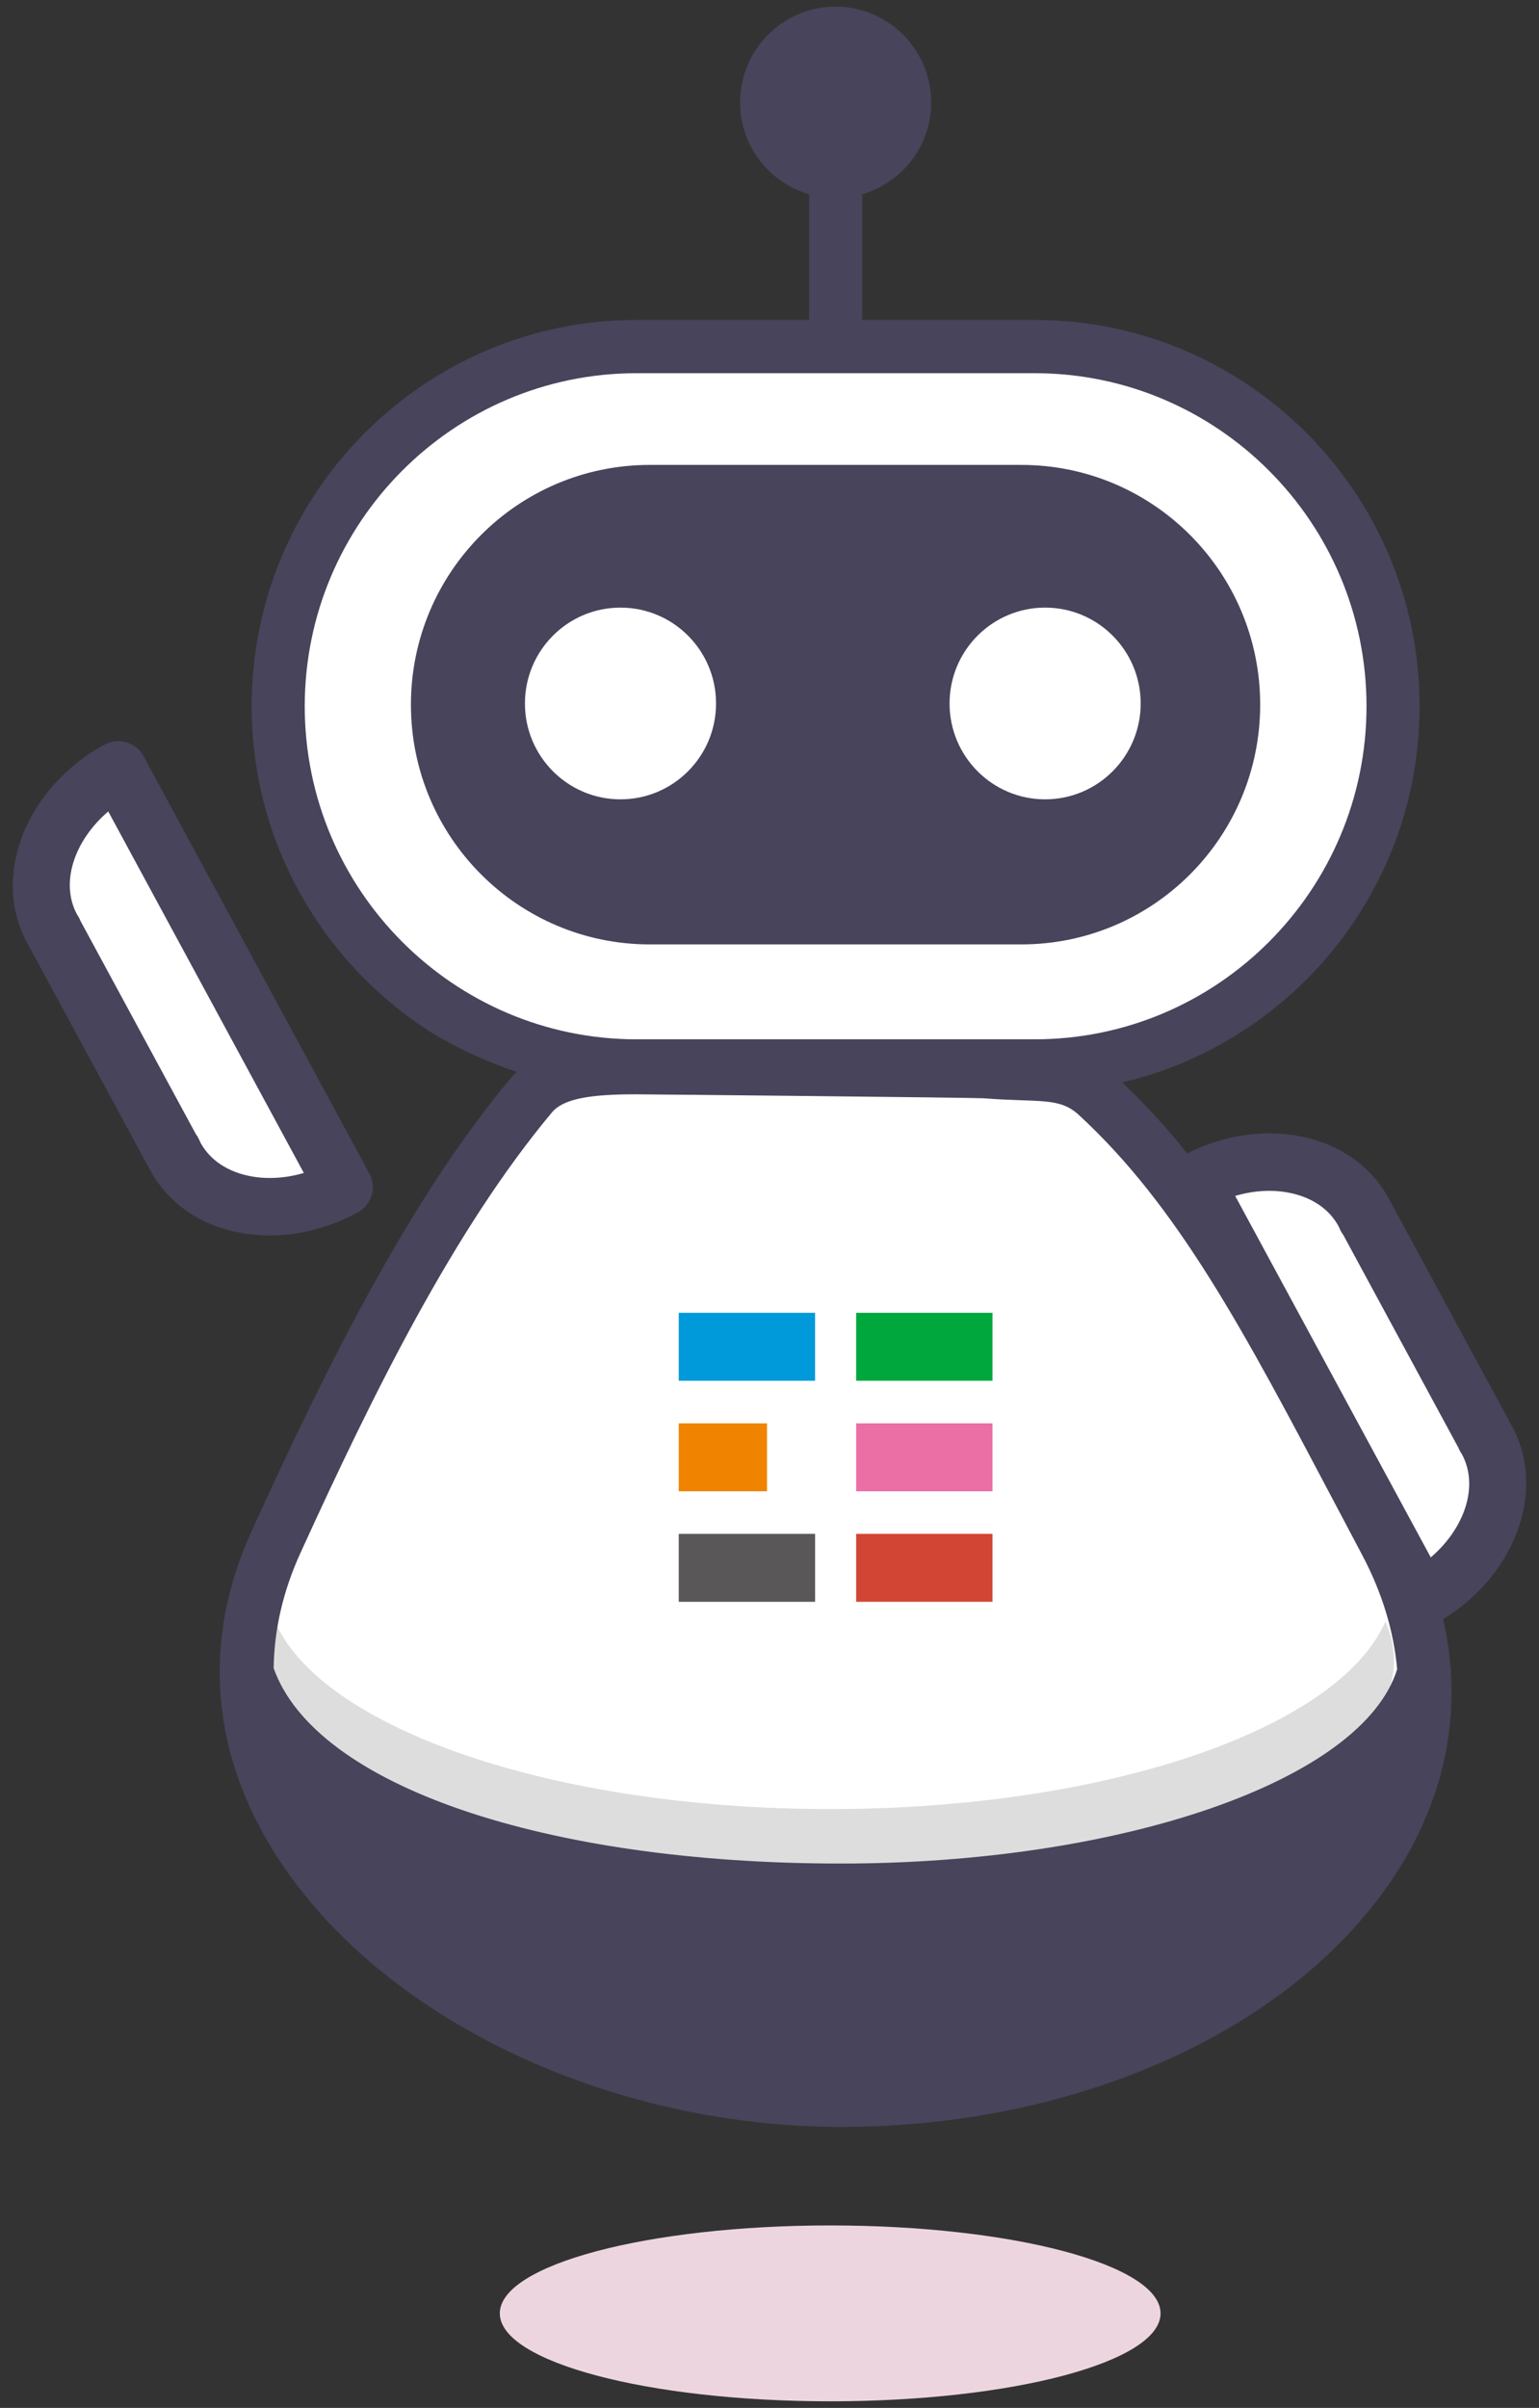 <svg width="101" height="158" viewBox="0 0 101 158" fill="none" xmlns="http://www.w3.org/2000/svg">
<rect x="0" y="0" width="101" height="158" fill="#333333" stroke="none"/>
<path d="M40.79 70.577C35.48 70.577 32.825 73.24 32.825 74.127C32.825 75.015 27.515 81.228 27.515 81.228L16.011 105.195L17.781 111.408L25.745 120.285L50.524 124.723L85.038 120.285L93.887 110.521L92.117 103.419L83.268 86.554L75.303 75.903L70.878 69.689L79.728 67.026L85.922 61.7L91.232 50.161L89.462 34.183L77.073 23.532H36.365L26.631 27.97L19.551 39.509L18.666 51.049L23.091 60.813L30.17 67.026L40.79 70.577Z" fill="white"/>
<path d="M77.427 77.715L83.589 76.619L88.955 78.214L98.394 95.658L97.688 101.011L92.501 104.739L83.975 88.151L77.427 77.715Z" fill="white"/>
<path d="M54.483 118.704C36.224 118.704 21.066 113.384 18.041 106.39C17.681 107.224 17.482 108.08 17.482 108.955C17.482 117.173 34.048 123.835 54.483 123.835C74.918 123.835 91.484 117.173 91.484 108.955C91.484 108.08 91.285 107.224 90.924 106.39C87.9 113.384 72.741 118.704 54.483 118.704Z" fill="#DDDDDD"/>
<path d="M67.026 61.969C75.684 61.969 82.702 54.926 82.702 46.238C82.702 37.55 75.684 30.506 67.026 30.506H42.643C33.986 30.506 26.968 37.55 26.968 46.237C26.968 54.926 33.986 61.969 42.643 61.969H67.026ZM68.588 39.869C72.052 39.869 74.86 42.685 74.86 46.159C74.86 49.633 72.052 52.45 68.588 52.45C65.124 52.45 62.317 49.633 62.317 46.159C62.317 42.685 65.124 39.869 68.588 39.869ZM34.45 46.159C34.45 42.685 37.258 39.869 40.721 39.869C44.185 39.869 46.992 42.685 46.992 46.159C46.992 49.633 44.185 52.45 40.721 52.45C37.258 52.45 34.45 49.633 34.45 46.159Z" fill="#47445B"/>
<path d="M92.485 100.358L90.7 96.98C84.719 85.646 80.351 77.388 73.654 71.023C84.821 68.404 93.165 58.337 93.165 46.342C93.165 32.364 81.835 20.991 67.905 20.991H56.582V12.746C59.192 11.984 61.111 9.594 61.111 6.728C61.111 3.252 58.303 0.434 54.84 0.434C51.376 0.434 48.568 3.252 48.568 6.728C48.568 9.594 50.488 11.984 53.098 12.746V20.992L41.774 20.991C27.846 20.991 16.515 32.364 16.515 46.342C16.515 55.394 21.28 63.329 28.41 67.815C30.127 68.842 31.976 69.686 33.906 70.33C33.778 70.456 33.651 70.586 33.533 70.727C26.843 78.72 21.401 89.737 16.515 100.452C13.243 107.63 13.807 115.005 18.147 121.782C24.956 132.417 39.855 139.561 55.219 139.561C71.292 139.561 85.76 132.743 92.078 122.192C96.178 115.346 96.323 107.592 92.485 100.358ZM19.999 46.342C19.999 34.292 29.767 24.488 41.774 24.488H67.905C79.912 24.488 89.68 34.292 89.68 46.342C89.68 58.393 79.912 68.196 67.905 68.196H41.774C29.767 68.196 19.999 58.393 19.999 46.342ZM55.18 122.28C35.774 122.28 20.692 117.173 17.96 109.462C17.993 106.948 18.569 104.418 19.709 101.917C24.492 91.427 29.803 80.663 36.223 72.992C37.011 72.049 38.898 71.805 41.708 71.805C42.585 71.805 63.979 72.021 64.545 72.065C68.224 72.352 69.51 71.971 70.798 73.157C77.328 79.171 81.635 87.332 87.596 98.628L89.385 102.012C90.707 104.505 91.469 107.026 91.691 109.528C89.428 116.838 73.605 122.28 55.18 122.28Z" fill="#47445B"/>
<path d="M53.492 86.142H44.544V90.6H53.492V86.142Z" fill="#0099D9"/>
<path d="M50.336 93.395H44.544V97.852H50.336V93.395Z" fill="#F08300"/>
<path d="M53.492 100.648H44.544V105.105H53.492V100.648Z" fill="#595757"/>
<path d="M65.135 86.142H56.187V90.6H65.135V86.142Z" fill="#00A73C"/>
<path d="M65.135 100.648H56.187V105.105H65.135V100.648Z" fill="#D24434"/>
<path d="M65.135 93.395H56.187V97.852H65.135V93.395Z" fill="#EB6EA5"/>
<path d="M23.091 77.757L16.896 78.645L11.586 76.87L2.737 59.117L3.622 53.791L8.931 50.241L16.896 67.106L23.091 77.757Z" fill="white"/>
<path d="M8.3 48.703C8.779 48.845 9.182 49.172 9.42 49.612L24.237 76.994C24.732 77.91 24.394 79.055 23.481 79.552C21.045 80.879 18.32 81.357 15.805 80.9C13.139 80.413 11.023 78.948 9.846 76.771C9.816 76.715 9.788 76.66 9.758 76.596C9.729 76.552 9.702 76.507 9.677 76.461L1.872 62.037C1.855 62.005 1.838 61.973 1.823 61.94C1.803 61.906 1.783 61.872 1.763 61.835C-0.589 57.49 1.703 51.666 6.869 48.854C7.176 48.686 7.521 48.61 7.865 48.628C8.011 48.635 8.158 48.66 8.3 48.703ZM12.846 74.404C12.927 74.511 12.997 74.626 13.055 74.75L13.154 74.973C13.776 76.123 14.956 76.909 16.478 77.186C17.585 77.388 18.773 77.309 19.939 76.964L7.104 53.244C4.855 55.17 3.94 57.945 5.057 60.009L5.151 60.156C5.206 60.248 5.252 60.343 5.289 60.441L12.846 74.404Z" fill="#47445B"/>
<path d="M92.7 106.733C92.221 106.59 91.818 106.264 91.581 105.823L76.764 78.441C76.268 77.525 76.606 76.38 77.519 75.883C79.956 74.556 82.68 74.079 85.196 74.535C87.861 75.022 89.977 76.487 91.155 78.665C91.185 78.72 91.212 78.775 91.243 78.839C91.271 78.883 91.299 78.928 91.323 78.975L99.128 93.398C99.145 93.43 99.162 93.463 99.178 93.496C99.197 93.529 99.217 93.564 99.237 93.6C101.589 97.945 99.298 103.769 94.131 106.581C93.824 106.749 93.479 106.826 93.136 106.808C92.989 106.8 92.842 106.775 92.7 106.733ZM88.155 81.031C88.074 80.924 88.004 80.809 87.946 80.685L87.846 80.462C87.224 79.312 86.044 78.526 84.522 78.249C83.415 78.047 82.227 78.127 81.061 78.472L93.897 102.192C96.145 100.266 97.061 97.49 95.943 95.426L95.85 95.279C95.795 95.187 95.749 95.092 95.711 94.995L88.155 81.031Z" fill="#47445B"/>
<path d="M54.482 157.565C66.457 157.565 76.164 154.982 76.164 151.796C76.164 148.609 66.457 146.026 54.482 146.026C42.508 146.026 32.801 148.609 32.801 151.796C32.801 154.982 42.508 157.565 54.482 157.565Z" fill="#EDD5DF"/>
</svg>
